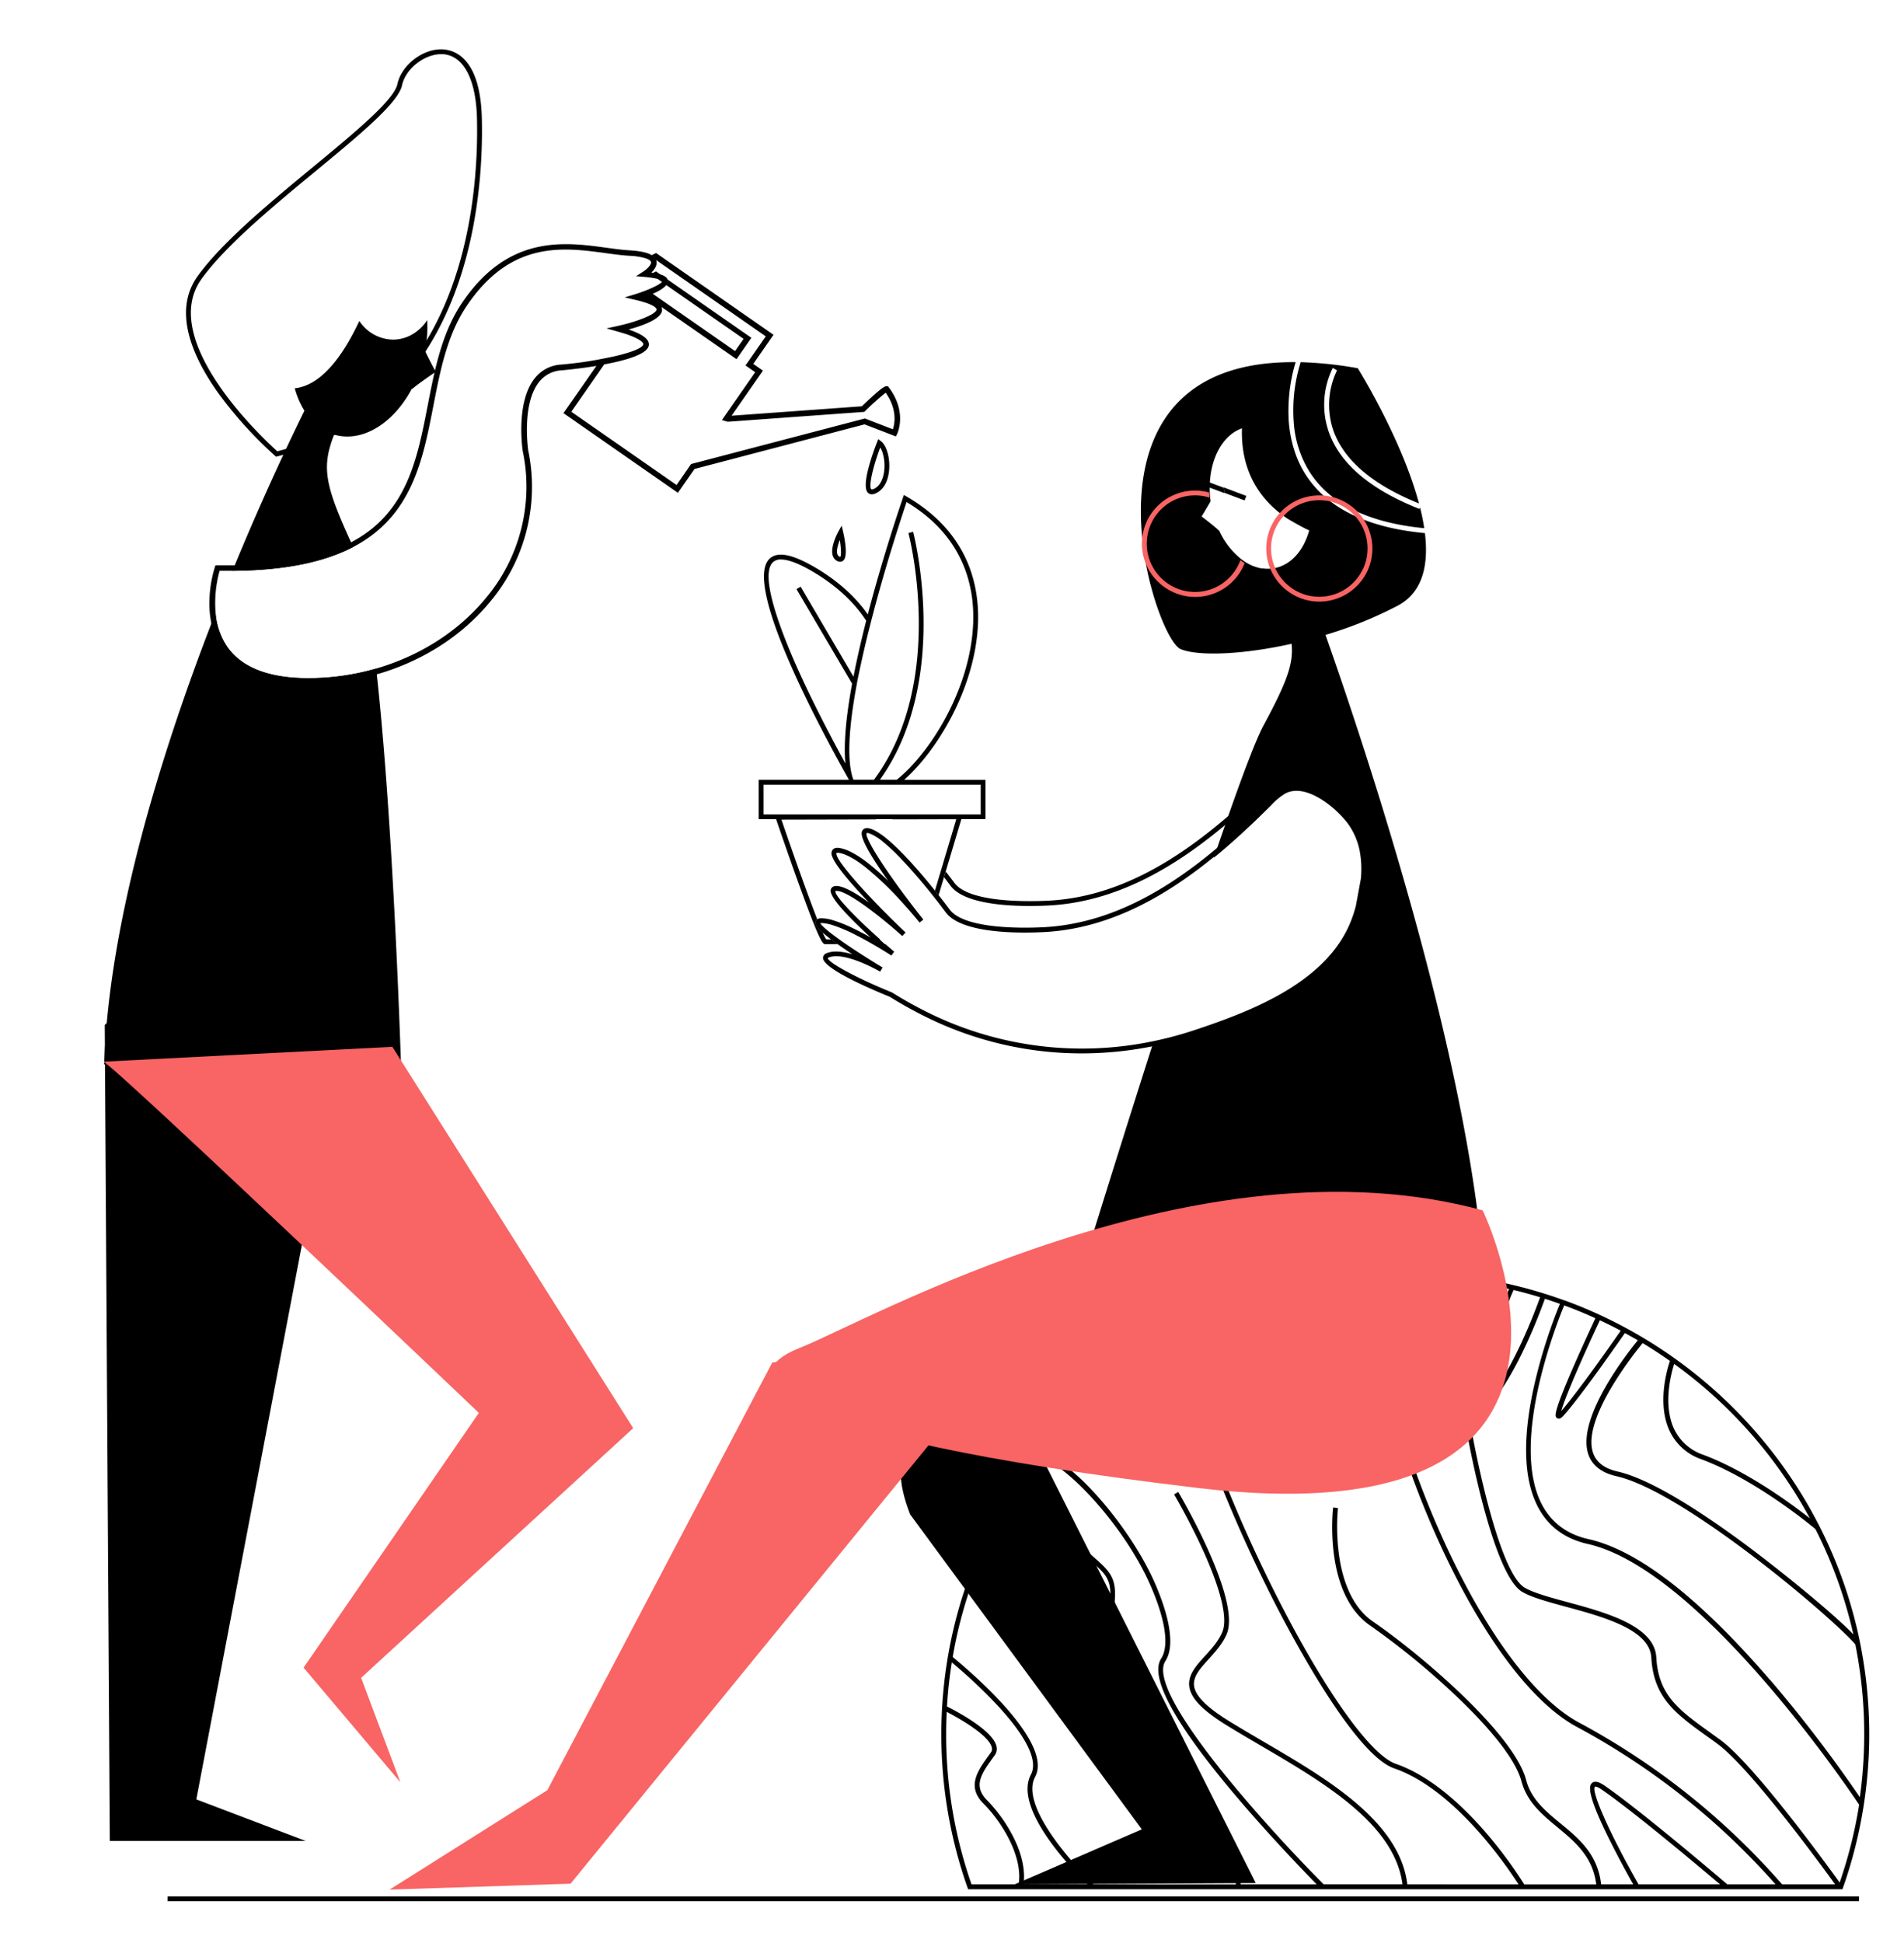 <svg id="Capa_1" data-name="Capa 1" xmlns="http://www.w3.org/2000/svg" viewBox="0 0 788.99 804.67"><title>Mesa de trabajo 47</title><rect x="69.43" y="785.47" width="700.91" height="2"/><path d="M771.18,682.39c-.12-.67-.26-1.34-.39-2-13.3-65.57-60.4-119.1-122.35-141.75l-.08,0-1.24-.44a192.94,192.94,0,0,0-155.25,11.35c-.77.4-1.54.82-2.3,1.25-59.27,32.62-99.49,95.5-99.49,167.55a190.09,190.09,0,0,0,10.85,63.49l.24.67H763.49l.23-.67a191.17,191.17,0,0,0,7.46-99.41ZM750,628.89c-7.78-6.1-26-19.54-44.25-26.36a20.63,20.63,0,0,1-12.15-10.94c-4.48-9.91-1.14-22.59.15-26.67A191,191,0,0,1,750,628.89Zm-58-65.2c-1.19,3.52-5.33,17.49-.25,28.72a22.6,22.6,0,0,0,13.27,12c22.2,8.32,44.59,26.69,47.28,28.93h0A186.58,186.58,0,0,1,768,676.94c-5.72-6-20.22-18.39-36.76-31.19-15.34-11.87-43.64-32.35-60.94-36.26-5.45-1.23-8.88-3.86-10.19-7.83-4.62-13.93,17-41,20.57-45.36C684.55,558.62,688.33,561.1,692,563.69Zm-20.4-12.53c-3.26,4.7-17.53,25.12-24.64,33.26,1.5-5.53,8.81-22.29,16-37.57Q667.37,548.89,671.62,551.16Zm-33.41-13.85c-1.9,5.32-11.19,30.37-22.58,43.5a6.51,6.51,0,0,1-2.17,1.94c-2.23-3.75,11.12-43.4,13.8-48.44Q632.8,535.65,638.21,537.31ZM422.12,780.47H402.58a188.15,188.15,0,0,1-10.5-62.16q0-4.66.23-9.27c5.79,3,17.37,9.71,18.64,14.63a2.5,2.5,0,0,1-.37,2.22l-.8,1.11c-4.8,6.66-9.32,13-2.1,20.18C414.72,754.22,424,768.57,422.12,780.47Zm2,0c.79-5.53-.5-12-3.79-18.76a62,62,0,0,0-11.24-16c-6-6-2.35-11.13,2.3-17.59l.8-1.12a4.46,4.46,0,0,0,.68-3.88c-1.71-6.66-17.11-14.65-20.45-16.3a183,183,0,0,1,2-18.26A211.45,211.45,0,0,1,413,706c12.34,13.23,17.25,23.25,14.2,29-7.66,14.35,18.47,40.67,23.43,45.47Zm29,0c-4.83-4.76-31.08-31.59-24.18-44.53,7.78-14.57-28.13-44.7-34.16-49.62a187.79,187.79,0,0,1,27.35-70.07c3.19,3.39,22.28,23.58,29.58,30,7.78,6.81,9.63,8.42,7.67,22.11-1.88,13.18-.36,40.2,17.28,57.85,12.52,12.51,33.52,36,35.48,54.29Zm61,0c-.77-7.75-4.83-17-12.08-27.57a205.74,205.74,0,0,0-24-28.14c-17.09-17.08-18.55-43.33-16.72-56.15,2-14.22.11-16.5-8.33-23.89-7.47-6.53-27.48-27.88-29.73-30.28q3.65-5.49,7.66-10.73c10.75,2.53,34.84,28.1,45.64,52.56,6.39,14.49,8,25.38,4.62,30.66-4.83,7.46,4.91,25.81,28.95,54.56,14.65,17.52,30.4,33.79,35.49,39Zm69.05,0C580,754.37,550,736.8,523.44,721.28c-5.11-3-9.94-5.81-14.52-8.66-8.93-5.54-13.54-10.21-14.11-14.28-.54-3.88,2.51-7.25,6.05-11.14,2.68-3,5.72-6.29,7.45-10.34,6.13-14.3-19-57.08-20.06-58.9l-1.72,1c.06.11,6.54,11.11,12.21,23.67,7.4,16.41,10.07,28,7.73,33.43-1.6,3.73-4.39,6.81-7.09,9.78-3.72,4.08-7.22,7.94-6.55,12.76s5.44,9.75,15,15.7c4.61,2.86,9.45,5.69,14.57,8.69,26.05,15.24,55.52,32.47,58.77,57.46H548.5C527.06,759,474.29,701.34,482.92,688c5.12-7.91-.61-23.79-4.47-32.55-10.14-23-33.9-50.45-46.32-53.25a191.48,191.48,0,0,1,57.19-49,57.54,57.54,0,0,0,1.18,12.94c4.15,22.65,19,61,37.73,97.76,7.49,14.66,33.18,62.91,49.52,68.55,25.14,8.66,46.8,40.69,51.52,48.05Zm95.81,0c-11.73-20.61-19.91-38.85-18-40.46,0,0,.61-.25,2.84,1.28,12.52,8.61,38.54,30.4,48.93,39.18Zm83.31-.79c-5.6-7.77-35.54-48.88-49.36-59l-4.36-3.16c-12.86-9.25-21.36-15.36-22.23-31.09-.73-13-20.81-18.51-36.94-22.89-7.15-1.94-13.89-3.78-17.56-5.91-11.46-6.69-21.72-63.43-21.82-64l-2,.35c.42,2.37,10.53,58.22,22.79,65.37,3.89,2.27,10.44,4.06,18,6.12,15.52,4.21,34.83,9.46,35.47,21.08.93,16.68,10.21,23.36,23.06,32.6,1.41,1,2.86,2,4.35,3.15C725,732,754.3,772,760.44,780.47H738.51c-.32-.34-.79-.86-1.37-1.52a299.74,299.74,0,0,0-82.59-65.36c-19-10.08-40.17-39-58-79.27-15.16-34.27-25.08-70.79-24.12-88.81.3-5.68,1.69-9.18,4-10.11l-.74-1.86c-3.15,1.26-4.93,5.25-5.28,11.86-1,18.31,9,55.21,24.29,89.73,18,40.7,39.47,69.94,58.89,80.22a298.06,298.06,0,0,1,82,64.93l.17.19h-20C707,773,678.35,748.85,665,739.65c-1.61-1.11-3.92-2.43-5.34-1.11s-1.79,5.46,7.91,24.69c3.4,6.75,7,13.36,9.21,17.24h-13.3c-1.41-12.5-9.24-19-16.82-25.21-6.25-5.16-12.15-10-14.26-18-5-19.13-43.78-52.15-63.41-65.58-9.5-6.5-13-18.88-14.19-28.13a87.05,87.05,0,0,1-.38-18.93l-2-.22c-.17,1.45-3.85,35.75,15.43,48.94a314.29,314.29,0,0,1,36.62,30.14c14.84,14.26,23.82,26.12,26,34.28,2.28,8.65,8.71,13.95,14.93,19.08,7.21,6,14.64,12.09,16.07,23.67H631.64a183.07,183.07,0,0,0-15.43-20.9c-8.86-10.36-22.61-23.81-37.81-29.05C568,726.94,549.47,701.05,530,663c-18.69-36.58-33.42-74.74-37.54-97.21-1.16-6.35-1.36-10.72-1-13.74a191.1,191.1,0,0,1,133.92-18.15c-1.07,2.09-3,6.84-6.62,17.73-2,5.9-6.58,20.44-7.33,27.87-.21,2.07-.25,4.52,1.26,5.18a1.89,1.89,0,0,0,.69.14c1.31,0,2.69-1.38,3.8-2.65,11.81-13.64,21.1-38.91,23-44.23q3.14,1,6.22,2.11a220.64,220.64,0,0,0-9.74,29.9c-5.83,23.63-5.68,41.73.43,53.81,4.19,8.27,11.19,13.56,20.83,15.73,46.54,10.44,108.09,101.4,112.48,108A187.68,187.68,0,0,1,762.34,779.68Zm-28.72-83.76c-29.45-34.16-54.79-53.82-75.32-58.43-9-2-15.58-7-19.48-14.67-12.91-25.49,5.92-73.71,9.4-82.13h0q6.6,2.41,12.95,5.32c-1.29,2.74-5.09,10.89-8.68,19.08-9.19,21-8.17,21.63-7.18,22.28a1.18,1.18,0,0,0,.68.21c.85,0,1.66-.9,2.14-1.45,7.16-8,22.2-29.62,25.26-34,1.81,1,3.59,2,5.36,3h0c-4,4.82-25.53,32.12-20.55,47.13,1.55,4.68,5.47,7.76,11.65,9.16,17,3.83,45.17,24.27,60.45,36.11,19.74,15.29,35.28,29.54,38.58,33.59v0a189.3,189.3,0,0,1,1.87,63.26A562.34,562.34,0,0,0,733.62,695.92Z"/><path d="M114.39,189.16l-.4-.34a169.66,169.66,0,0,1-23.66-26.18c-14-19.68-17-36.33-8.5-48.16,10.07-14.1,30.23-30.74,48-45.41C147,54.9,163.24,41.51,164.67,34.85,166.41,26.7,175.8,19.71,184,20.49c5.6.53,15.09,4.93,15.67,28.55.4,16.49-.83,48.59-13.59,78.17-14.06,32.62-38,53.42-71.17,61.82ZM182.74,22.44c-6.9,0-14.66,6.06-16.12,12.83-1.57,7.34-17.29,20.32-35.49,35.34-17.7,14.6-37.75,31.15-47.67,45-18.34,25.68,26.75,67.11,31.45,71.32,32.26-8.32,55.58-28.69,69.32-60.55,12.6-29.23,13.81-61,13.42-77.33-.4-16.11-5.45-25.81-13.86-26.6C183.44,22.45,183.09,22.44,182.74,22.44Z"/><path d="M563.11,328.64c-5.15-7.31-18.87-18.8-28.79-13.6a27.32,27.32,0,0,0-6.27,5.11l-.14.15c-5.87,5.84-12,11.74-18.55,17.35-21.34,18.44-46.17,34-75.06,35.4-7.54.38-32.64,1-38.83-7.4-.21-.29-1.53-2.07-3.57-4.67l-.7,2.35c1,1.26,1.86,2.44,2.66,3.52,6.6,8.91,30.55,8.7,40.54,8.2,28.29-1.42,52.65-16,73.67-33.67,7.5-6.31,14.57-13,21.25-19.67l.14-.14a25.71,25.71,0,0,1,5.79-4.76c8.71-4.58,21.58,6.39,26.22,13,3.58,5.09,5.32,11.37,5.21,18.77a49.14,49.14,0,0,1-.33,5,44.07,44.07,0,0,1,.13,9.85c.06-.22.11-.43.17-.64a68.09,68.09,0,0,0,1.58-8.09C569.61,344.2,567.9,335.46,563.11,328.64Z"/><path d="M566.35,353.59c0-.3-.07-.59-.12-.88a31.83,31.83,0,0,0-1.55-6.15,28.89,28.89,0,0,0-3.57-6.92c-5.15-7.31-18.87-18.8-28.79-13.6a27.32,27.32,0,0,0-6.27,5.11l-.14.15c-6.63,6.61-13.65,13.26-21.1,19.53-1.23,1-2.47,2.06-3.73,3.07C481.19,370,458.4,382.74,432.3,384.05c-7.54.38-32.64,1-38.83-7.4-.24-.33-1.94-2.62-4.5-5.86l-1.52-1.9-.37-.46-1.53-1.88c-5.29-6.46-12.34-14.49-18.29-19.32a29.86,29.86,0,0,0-4.42-3.06,10.63,10.63,0,0,0-2.6-1.06,2.85,2.85,0,0,0-2.15.16,1.76,1.76,0,0,0-.63.61,2.18,2.18,0,0,0-.39,1.11c-.13,1.82,1.37,6.29,11,19.89a102.37,102.37,0,0,0-8.48-7.47,43,43,0,0,0-6.64-4.36,17.65,17.65,0,0,0-4.76-1.76c-1.71-.32-2.84,0-3.34,1a2.5,2.5,0,0,0-.06,2.28c.78,2.34,3.86,7.09,13.78,17.64l1.51,1.59c-1.07-.77-2.14-1.51-3.19-2.2-4.56-3-8.8-5.1-11.13-4.54a2,2,0,0,0-1.26.86,1.84,1.84,0,0,0-.25.58,2.67,2.67,0,0,0,.17,1.45c.63,1.86,2.71,4.57,5.45,7.57s5.88,6,9,9l.61.57,1.32,1.2q-1.06-.6-2.19-1.2c-1.77-.95-3.62-1.9-5.47-2.78h0a57.86,57.86,0,0,0-7.9-3.13,16.77,16.77,0,0,0-5-.84,3.23,3.23,0,0,0-1.63.42,1.55,1.55,0,0,0-.68.94,1.29,1.29,0,0,0-.05.21c-.09.44-.06,1.08,1,2.35a19.32,19.32,0,0,0,2,2h0l1,.84c.71.6,1.55,1.26,2.53,2,.81.61,1.72,1.27,2.75,2,1.19.84,2.53,1.77,4,2.78.69.47,1.39.93,2.08,1.38-3.76-1.11-7.65-1.63-10.52-.52a2.19,2.19,0,0,0-1.67,2c0,4.41,19.27,12.71,27.66,16.12a172.48,172.48,0,0,0,17.43,9.52,145.24,145.24,0,0,0,62.13,13.92,148.58,148.58,0,0,0,26.62-2.42c.94-.17,1.87-.35,2.81-.54a151.4,151.4,0,0,0,17.72-4.71c11.95-4,23.92-8.43,34.53-14.23s19.9-13,26.47-22.3a51.64,51.64,0,0,0,7.23-14.78,70.82,70.82,0,0,0,2.81-13.87A44.07,44.07,0,0,0,566.35,353.59Zm-1.7,7.21c0,.76-.08,1.53-.16,2.32a64.52,64.52,0,0,1-2.08,11.33c-.21.76-.43,1.52-.66,2.29a49.61,49.61,0,0,1-6.94,14.19c-12.82,18.22-36.41,28-60,35.79a150.5,150.5,0,0,1-16.39,4.42l-2.82.57A144,144,0,0,1,387,420.57a169.1,169.1,0,0,1-17.3-9.47l-.16-.08c-14.33-5.8-26.46-12.34-26.51-14.22a1.07,1.07,0,0,1,.41-.23,8.53,8.53,0,0,1,3.07-.51c7.26,0,18.08,6.31,18.21,6.38l1-1.72c-4-2.39-8.12-5-11.86-7.46-1.13-.75-2.22-1.48-3.27-2.2s-1.95-1.36-2.85-2-1.88-1.37-2.71-2a42.26,42.26,0,0,1-4-3.34,5.71,5.71,0,0,1-1.12-1.39l.34,0h.2a9.41,9.41,0,0,1,1.15.08,19.67,19.67,0,0,1,3.46.78,64.81,64.81,0,0,1,9.22,3.9c1.29.65,2.58,1.33,3.82,2s2.45,1.35,3.57,2c4.38,2.52,7.6,4.62,7.69,4.68l1.19-1.6c-1.19-1-2.39-2-3.58-3.08h-.27l-2.22-2h.22l-2.22-2c-1.49-1.36-2.94-2.7-4.32-4-5.4-5.13-9.75-9.74-11.35-12.31a3.16,3.16,0,0,1-.66-1.71h.05c2.79-.69,10.82,4.75,18.34,10.73,3.12,2.48,6.16,5.05,8.69,7.31l.67.6.56-.6.8-.87c-1.69-1.6-3.33-3.2-4.93-4.76q-1.86-1.83-3.62-3.6c-9.29-9.36-16.43-17.51-19.06-21.76a8.08,8.08,0,0,1-1-2.09,1.14,1.14,0,0,1,0-.74s.27-.16,1.23,0c3,.57,6.69,2.74,10.46,5.66a134,134,0,0,1,16,15.36c3.64,4,6.2,7.18,6.65,7.73l.06.08a0,0,0,0,0,0,0l1.56-1.24-.93-1.18c-11.58-14.67-20.58-28.07-22.32-32.95a2.61,2.61,0,0,1-.23-1.73,1.48,1.48,0,0,1,.69.06,6.78,6.78,0,0,1,1.1.37h0a21.93,21.93,0,0,1,4.87,3.12,79.61,79.61,0,0,1,7.18,6.69c4,4.16,8.23,9.05,11.93,13.61l1.52,1.9.37.47c.52.65,1,1.29,1.51,1.92,1.33,1.7,2.54,3.3,3.59,4.71,6.6,8.91,30.55,8.7,40.54,8.2,25.56-1.28,47.91-13.29,67.5-28.67,1.23-1,2.46-1.94,3.67-2.94,8.43-6.89,16.34-14.34,23.75-21.73l.14-.14a25.71,25.71,0,0,1,5.79-4.76c8.71-4.58,21.58,6.39,26.22,13a28.56,28.56,0,0,1,4.74,12A39.7,39.7,0,0,1,564.65,360.8Z"/><path d="M166.11,439.43c-69.69,55.86-122.94,1.25-122.94,1.25,2-59.06,23.49-128.19,44.43-182.44.56-1.44,1.11-2.88,1.68-4.3a28.83,28.83,0,0,0,5,14.24c6.08,8.46,17.31,12.75,33.37,12.75h.1a101.16,101.16,0,0,0,28.14-4c.09.77.17,1.54.25,2.32C163.13,343.42,166.11,439.43,166.11,439.43Z"/><path d="M180.55,154s-9.54,6.52-9.75,7.25v-.5c-7.36,14.11-20,22.41-31.64,19.46l-.71-.19c-5.18,13.36-4,20.57,7,44.56.29.64.59,1.28.9,1.95-11.53,6-27.52,9.73-50.07,9.89l1-2.31c12.7-30.73,24-54.09,28.87-64a34.36,34.36,0,0,1-4-9.29c11.33-1.2,20.32-14.14,26.75-27.89a17,17,0,0,0,13.95,7.74,15.91,15.91,0,0,0,8.09-2.23,16.39,16.39,0,0,0,1.42-.92,18.66,18.66,0,0,0,4.67-4.94,53.21,53.21,0,0,1-.9,12.81C178.37,150,180.55,154,180.55,154Z"/><path d="M506.94,201.82l.41,1.41-.11.84,8.52,3.21.7-1.87Zm0,0,.41,1.41-.11.84,8.52,3.21.7-1.87Zm0,0,.41,1.41-.11.84,8.52,3.21.7-1.87Zm0,0,.41,1.41-.11.84,8.52,3.21.7-1.87Zm83.25,17c-.43-2.84-1-5.74-1.77-8.68l-.26.65c-20.19-8-32.8-18.63-37.47-31.71a34.3,34.3,0,0,1,1.6-26.68l1.75,1a32.9,32.9,0,0,0-1.46,25.07C557,190.7,568.91,200.84,588,208.52c-6.61-24.8-22.48-51.33-25.35-56A159.5,159.5,0,0,0,538.9,150l.08,0a66.81,66.81,0,0,0-2.83,25.49,44.48,44.48,0,0,0,6.55,20,40.8,40.8,0,0,0,9.93,10.66h0C561.65,213,574.22,217.23,590.19,218.77Zm-83.25-17,.41,1.41-.11.84,8.52,3.21.7-1.87Zm0,0,.41,1.41-.11.84,8.52,3.21.7-1.87Zm0,0,.41,1.41-.11.84,8.52,3.21.7-1.87Zm0,0,.41,1.41-.11.84,8.52,3.21.7-1.87Zm0,0,.41,1.41-.11.84,8.52,3.21.7-1.87Zm0,0,.41,1.41-.11.84,8.52,3.21.7-1.87Zm0,0,.41,1.41-.11.84,8.52,3.21.7-1.87Zm0,0,.41,1.41-.11.84,8.52,3.21.7-1.87Zm0,0,.41,1.41-.11.84,8.52,3.21.7-1.87Zm0,0,.41,1.41-.11.84,8.52,3.21.7-1.87Z"/><path d="M590.45,220.71v.1c-15.55-1.45-28-5.4-37.26-11.78a43.76,43.76,0,0,1-11.41-11.33h0c-.26-.37-.51-.75-.76-1.14a42.54,42.54,0,0,1-4.64-9.94,0,0,0,0,1,0,0A52.32,52.32,0,0,1,534,173.77,70.24,70.24,0,0,1,536.89,150c-57.05-.53-67.08,39.78-63.49,73.62.28,2.62.64,5.21,1.06,7.73,3.35,19.79,10.77,35.84,14.76,37.5,7.17,3,25.76,2.41,46.81-2.38,4.7-1.07,9.53-2.35,14.38-3.85a167.44,167.44,0,0,0,28.81-11.77C589.63,245.3,592.07,233.89,590.45,220.71ZM528.24,235.3a14.73,14.73,0,0,1-4.82.15l-.25,0a1.28,1.28,0,0,1-.27,0,11.79,11.79,0,0,1-1.29-.26v0a16,16,0,0,1-1.93-.63.09.09,0,0,0,0,.05,19.84,19.84,0,0,1-3.81-1.94c-.57-.37-1.13-.77-1.68-1.21a32.16,32.16,0,0,1-9.07-11.89c0,.2-.07.28-.08.23-.13-.57-7.1-5.89-7.1-5.89s1.81-2.95,3.72-6.29c-.09-.68-.17-1.36-.23-2s-.11-1.43-.13-2.13c0-.51,0-1,0-1.52l2.93,1.1,3.05,1.15.11-.84-.41-1.41-1.84-.69-3.78-1.42c.59-10.85,5.64-19.75,13.29-22.46-.61,19.64,9.19,31.09,19.24,37.65h0c.32.19,4.62,2.69,7.23,4l.4.19,1,.42C540.29,227.78,535.16,233.94,528.24,235.3Z"/><path d="M514,232a18.62,18.62,0,0,1-.88,2.07,20,20,0,1,1-17.9-28.89,19.33,19.33,0,0,1,6,.95c-.06-.71-.11-1.43-.13-2.13a22,22,0,0,0-27.89,20.24,22.06,22.06,0,0,0,12.22,20.67A22,22,0,0,0,515,235c.28-.57.54-1.16.76-1.75C515.15,232.84,514.59,232.44,514,232Z" fill="#f96464"/><path d="M615.51,553.3s-110.87,39.34-171-15c0,0,14.81-48.3,31.83-101.6l.69-2.16.12-.38c.23-.73.47-1.46.7-2.19a150.5,150.5,0,0,0,16.39-4.42c23.59-7.82,47.18-17.57,60-35.79a49.61,49.61,0,0,0,6.94-14.19c.23-.77.45-1.53.66-2.29L563.92,364c.08-.79.13-1.56.16-2.32a39.7,39.7,0,0,0-.44-8.05,28.56,28.56,0,0,0-4.74-12c-4.64-6.59-17.51-17.56-26.22-13a25.71,25.71,0,0,0-5.79,4.76l-.14.14c-7.41,7.39-15.32,14.84-23.75,21.73l1.24-3.61q1.67-4.89,3.26-9.45c.43-1.27.87-2.51,1.29-3.73,6.46-18.42,11.74-32.31,14.75-37.91,14.21-26.44,14.19-30.91,7.42-48.77s12-6.31,12-6.31S618.24,446.41,615.51,553.3Z"/><path d="M567.52,220.14a21.81,21.81,0,0,0-7.91-10.75,20.73,20.73,0,0,0-3.17-1.92A21.91,21.91,0,0,0,541,205.94c-.44.11-.88.25-1.31.39a22,22,0,0,0-2.73,40.56,19.94,19.94,0,0,0,2.68,1.11,21.51,21.51,0,0,0,7,1.18A22.06,22.06,0,0,0,566.39,237,21.87,21.87,0,0,0,567.52,220.14Zm-2.93,15.92a20,20,0,0,1-25.77,9.51c-.35-.14-.69-.3-1-.47a20,20,0,0,1,2.49-36.87,20.38,20.38,0,0,1,3.32-.82,20.1,20.1,0,0,1,3.09-.24c.48,0,1,0,1.45.06a20,20,0,0,1,16.45,28.83Z" fill="#f96464"/><path d="M377.15,627.25l96,130.44-52.64,22.78,99.85-.52L431.15,602.4S355.48,571.35,377.15,627.25Z"/><path d="M614.37,501.3s67,137-118,115-193-47-165-58S496.37,469.3,614.37,501.3Z" fill="#f96464"/><path d="M391,591,236.43,780.2l-75,2.46,65.37-41.17,93.22-177.16S405.7,551.51,391,591Z" fill="#f96464"/><path d="M374.67,323c13.56-12,29-37.32,30.54-63.48.93-16.25-3.45-38.79-29.6-53.89l-1.05-.61-.39,1.15c-.68,2-8.13,23.62-14.56,48.33q-7.56-10.82-20.94-18.94c-10-6-16.45-7.38-19.83-4.09-10.78,10.5,19.6,67.74,32.55,90.81v0l.39.7H314.39v16.31h7.22c.84,2.47,4.77,14,8.86,25.33C340,391.06,341,391.06,342,391.06h5.17c-1-.73-1.94-1.39-2.75-2h-2.07a18.19,18.19,0,0,1-1.44-2.84h0a19.32,19.32,0,0,1-2-2c-1.06-1.27-1.09-1.91-1-2.35a1.29,1.29,0,0,1,.05-.21,1.55,1.55,0,0,1,.68-.94c-4.1-10.44-10.4-28.28-14.82-41.25l37-.09h2.23a.41.41,0,0,1-.06-.11h6.78l.1.09h2.92l23.48-.06-5.9,19.76-.7,2.33-2.14,7.16-.1.34,1.52,1.9.11-.36,2.12-7.1.7-2.35,6.49-21.71h10V323Zm-14.87-61c.2-.82.41-1.64.62-2.46s.46-1.83.69-2.73C367,233.86,374,213,375.66,207.94c24.33,14.58,28.44,36,27.55,51.42-1.54,26.85-18,52.7-31.59,63.6h-7c29.69-41.56,13.93-102,13.76-102.69l-1.93.52c.17.64,16,61.39-14.29,102.17h-8.53a18.34,18.34,0,0,1-.56-1.76c-1.71-6.31-1.81-17.77,2.05-38.22l0-.14C356.35,276.71,357.86,269.77,359.8,261.93Zm-9.49,54.22c-5.21-9.51-12.89-24-19.36-38.31s-16.54-39.31-10.71-45a4.64,4.64,0,0,1,3.4-1.17c3.2,0,7.94,1.86,14,5.53,9.25,5.61,16.37,12.24,21.3,19.82-1.95,7.66-3.78,15.55-5.27,23.19L331.77,243l-1.72,1,23.05,39.17C350.77,295.82,349.5,307.54,350.31,316.15Zm56.08,21.12h-90V325h90Z"/><path d="M260.33,136.39l.11,0,.06-.09Zm0,0,.11,0,.06-.09Zm0,0,.11,0,.06-.09Zm0,0,.11,0,.06-.09Zm0,0,.11,0,.06-.09Zm0,0,.11,0,.06-.09Zm0,0,.11,0,.06-.09Zm0,0,.11,0,.06-.09Zm0,0,.11,0,.06-.09Zm0,0,.11,0,.06-.09Zm0,0,.11,0,.06-.09Zm0,0,.11,0,.06-.09Z"/><path d="M368.32,160.45l-.39-.46-.52,0c-.58-.06-1.53-.13-10.26,8.29l-54,3.91,13-18.68-4-2.79,8.38-12.05L271.87,104.8l-1.81.88c-1.8-1.09-4.83-1.74-9.24-2-3-.17-6.22-.62-9.67-1.09-17.14-2.34-40.61-5.55-59.79,23-8.29,12.34-11.23,27.47-14.08,42.1-4.43,22.84-8.71,44.85-31.83,56.94-11.06,5.78-26.44,9.29-48.21,9.53q-3.45,0-7.11,0l-.84,0-.27.8a51,51,0,0,0-2.16,11.89,42.21,42.21,0,0,0,.74,11.45,30,30,0,0,0,4.83,11.28c6.54,9.09,18.39,13.71,35.25,13.71h.1a103.24,103.24,0,0,0,28.39-4c18.72-5.35,35.38-15.89,47.17-30.34a74,74,0,0,0,15.53-62.52c0-.19-2.78-19.09,4.52-28.23a12.71,12.71,0,0,1,9.39-4.81h0c3-.28,8.54-.88,14.36-1.83L233.5,171.12l47.41,33,6.88-9.88,70.47-18.47,13,5,.47-.94C371.87,179.45,376.07,170.82,368.32,160.45ZM232.6,151a14.93,14.93,0,0,0-11,5.67c-7.93,9.93-5.12,29.2-5,30.07a71.72,71.72,0,0,1-15,60.66c-11.42,14-27.53,24.23-45.64,29.48a101.16,101.16,0,0,1-28.14,4h-.1c-16.06,0-27.29-4.29-33.37-12.75a28.83,28.83,0,0,1-5-14.24A49.85,49.85,0,0,1,91,236.43c1.25,0,2.48,0,3.7,0h1.62c22.55-.16,38.54-3.85,50.07-9.89,24.3-12.71,28.8-35.83,33.19-58.45,2.8-14.41,5.7-29.31,13.73-41.26,18.38-27.35,40.11-24.37,57.57-22,3.49.48,6.78.93,9.85,1.11a27.53,27.53,0,0,1,6.65,1c1.68.53,2.18,1.12,2.34,1.42a.82.82,0,0,1,.05.14c.29,1.13-1.82,3.1-3.35,4.08l-2.85,1.82,3.37.29H267c1.71.15,3,.33,4.07.52.58.1,1.07.21,1.47.32l1.78,1.23c-1.1,1.27-6.08,3.57-11.33,5.17l-.22.07-3.91,1.18,2.85.66,1.36.31c1,.23,1.86.45,2.64.67s1.65.49,2.3.72c3.91,1.39,4.05,2.46,4.05,2.61,0,1.42-4.19,3.43-9.4,5.08-1.13.37-2.31.71-3.51,1-.58.16-1.17.31-1.76.44s-1,.26-1.58.37l-.68.15-3.82.83,4.08,1.15.35.1c1.27.36,2.39.7,3.38,1,7.39,2.47,7.5,4.11,7.47,4.31-.14,1.59-5.66,3.79-15.16,5.67l-2.36.45C244.33,149.67,238.81,150.44,232.6,151Zm75.53-10.65-3.53,5.07-34.12-23.74c2.41-1,4.57-2.29,5.62-3.61ZM370,177.81l-11.61-4.48-71.61,18.76-.41.11-6,8.69-43.63-30.35,13.64-19.61c9.19-1.7,18.15-4.31,18.49-8,.21-2.37-2.41-4.4-8.4-6.47l-.11,0,.17,0c5.69-1.55,13.79-4.39,13.81-8.1a2.89,2.89,0,0,0-.26-1.23l31.12,21.64,6.16-8.85-34.7-24.14c-.35-.91-1.34-1.61-3.07-2.14l-1.76-1.22-1.15.58-.76-.11c1.28-1.25,2.53-3,2.07-4.79a2.83,2.83,0,0,0-.14-.41l45.47,31.63-8.38,12.05,4,2.8-13.79,19.82,2.39.7,56.63-4.1.3-.29a104.73,104.73,0,0,1,8.54-7.65C371.91,169.61,370.76,175.55,370,177.81Z"/><path d="M43.41,424.5l2.1,338h81.14l-45.3-17.21,56.9-298.71S69.42,400.23,43.41,424.5Z"/><path d="M42.81,439.74c3.85.91,155.62,145.46,155.62,145.46L125.8,690.72l40.11,47.48-16.27-43.26L262.39,591.53l-99.8-157.95Z" fill="#f96464"/><path d="M361.27,204.74a2.21,2.21,0,0,1-1.59-.63c-3-2.9,2.13-16.81,3.77-21l.48-1.22,1.06.79c2.52,1.89,4,7.43,3.39,12.61-.55,4.56-2.54,7.79-5.6,9.1A3.76,3.76,0,0,1,361.27,204.74Zm3.47-19.4c-2.86,7.68-4.94,16.1-3.67,17.33.14.14.57,0,.92-.12,3.21-1.38,4.14-5.3,4.4-7.51C366.83,191.43,366.09,187.45,364.74,185.34Z"/><path d="M348.14,232.67a2.67,2.67,0,0,1-1.2-.31,3.61,3.61,0,0,1-1.87-2.25c-1.11-3.58,2.08-9.47,2.44-10.13l1.27-2.27.58,2.53c.7,3,2.11,10.34,0,12A1.88,1.88,0,0,1,348.14,232.67Zm-.14-9c-.79,2-1.48,4.38-1,5.87a1.65,1.65,0,0,0,.85,1c.22.11.31.11.31.1C348.66,230.22,348.57,227.18,348,223.65Z"/></svg>